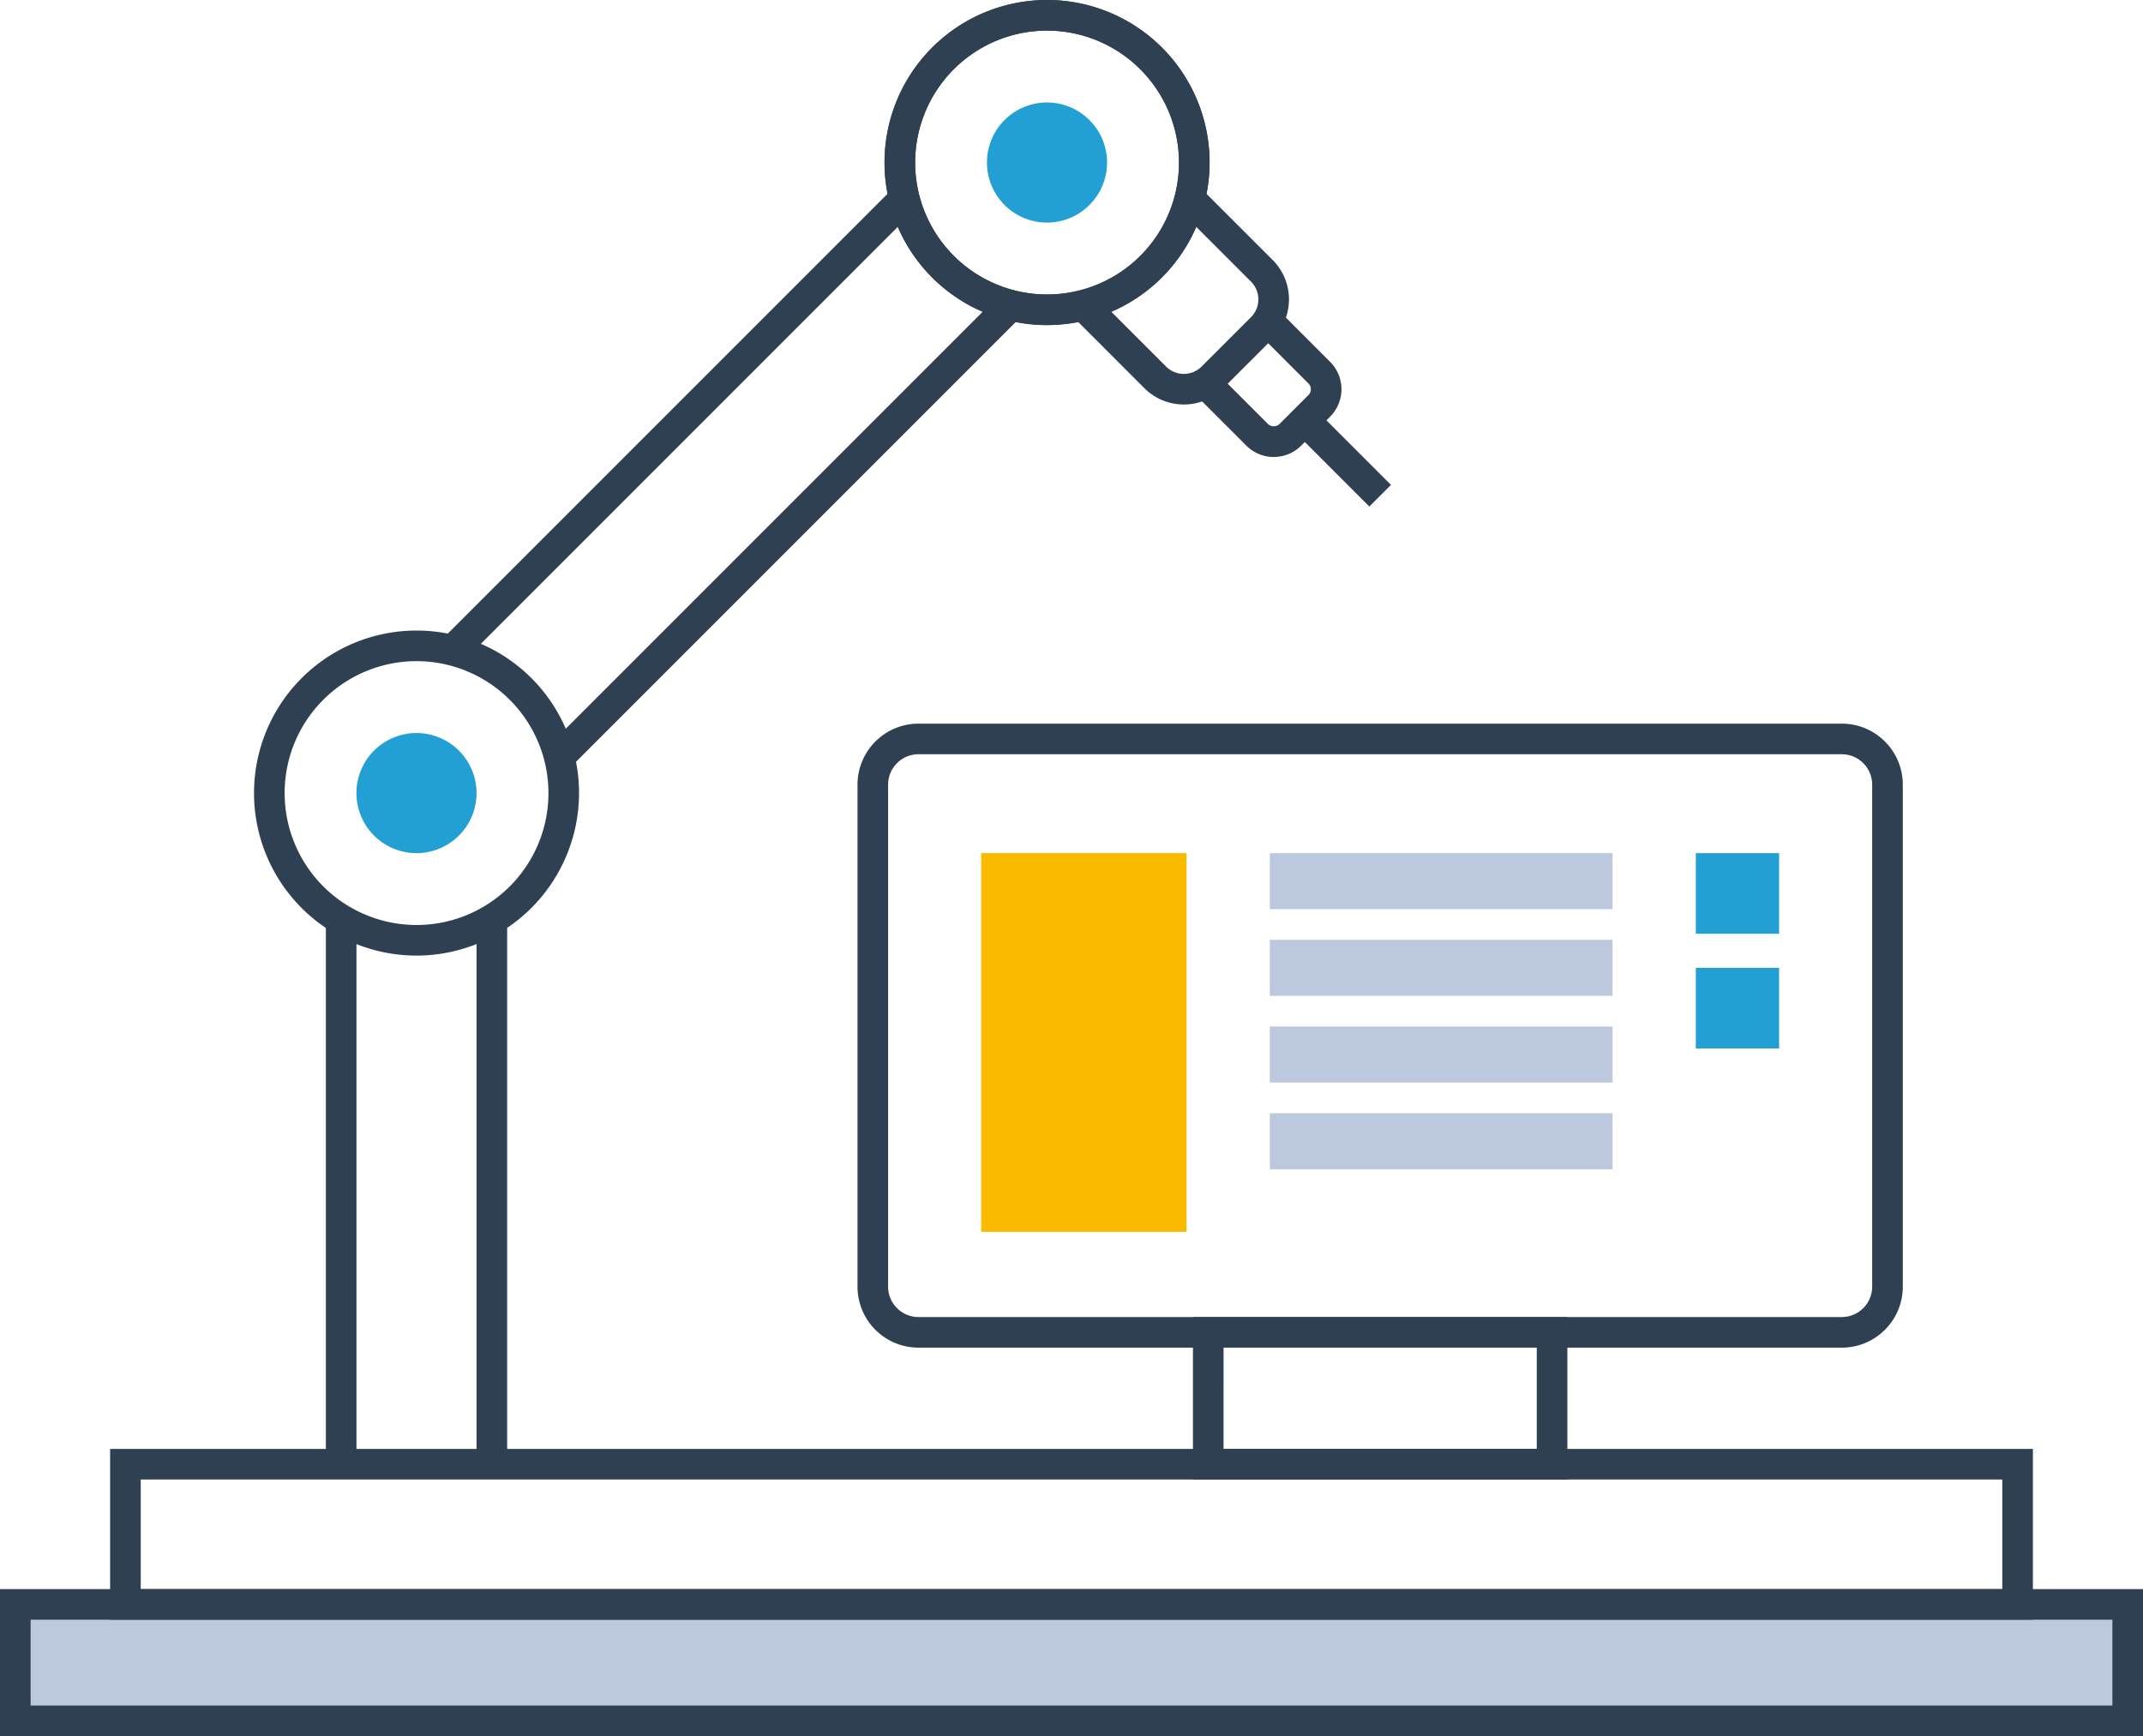 <svg xmlns="http://www.w3.org/2000/svg" id="Groupe_1718" width="189.642" height="153.627" viewBox="0 0 189.642 153.627"><rect id="Rectangle_768" width="185.493" height="9.483" transform="translate(2.075 142.333)" fill="#bbc8dd"></rect><g id="Groupe_1690"><g id="Groupe_1688" transform="translate(9.745)"><g id="Groupe_1669" transform="translate(0 128.206)"><path id="Trac&#xE9;_1022" d="M1562.763,338.014H1392.609V322.9h170.154Zm-167.445-2.708h164.736v-9.7H1395.318Z" transform="translate(-1392.609 -322.899)" fill="#2f4053"></path></g><g id="Groupe_1670" transform="translate(66.14 64.03)"><path id="Trac&#xE9;_1023" d="M1504.132,354.42h-81.708a5.4,5.4,0,0,1-5.395-5.4V304.6a5.4,5.4,0,0,1,5.395-5.395h81.708a5.4,5.4,0,0,1,5.4,5.395v44.427A5.4,5.4,0,0,1,1504.132,354.42Zm-81.708-52.509a2.691,2.691,0,0,0-2.687,2.687v44.427a2.691,2.691,0,0,0,2.687,2.687h81.708a2.692,2.692,0,0,0,2.689-2.687V304.6a2.692,2.692,0,0,0-2.689-2.687Z" transform="translate(-1417.03 -299.203)" fill="#2f4053"></path></g><g id="Groupe_1671" transform="translate(95.823 116.539)"><path id="Trac&#xE9;_1024" d="M1461.124,332.967H1427.99V318.591h33.134Zm-30.425-2.708h27.717V321.3H1430.7Z" transform="translate(-1427.99 -318.591)" fill="#2f4053"></path></g><g id="Groupe_1672" transform="translate(12.732 55.794)"><path id="Trac&#xE9;_1025" d="M1411.691,324.924a14.381,14.381,0,1,1,14.384-14.381A14.4,14.4,0,0,1,1411.691,324.924Zm0-26.054a11.673,11.673,0,1,0,11.676,11.673A11.684,11.684,0,0,0,1411.691,298.87Z" transform="translate(-1397.31 -296.162)" fill="#2f4053"></path></g><g id="Groupe_1673" transform="translate(21.799 64.862)"><path id="Trac&#xE9;_1026" d="M1405.971,299.51a5.314,5.314,0,1,0,5.314,5.314A5.319,5.319,0,0,0,1405.971,299.51Z" transform="translate(-1400.658 -299.51)" fill="#23a0d3"></path></g><g id="Groupe_1676" transform="translate(19.092 81.219)"><g id="Groupe_1674"><rect id="Rectangle_769" width="2.708" height="48.342" fill="#2f4053"></rect></g><g id="Groupe_1675" transform="translate(13.335)"><rect id="Rectangle_770" width="2.708" height="48.342" fill="#2f4053"></rect></g></g><g id="Groupe_1679" transform="translate(29.251 16.765)"><g id="Groupe_1677" transform="translate(9.429 9.429)"><rect id="Rectangle_771" width="56.468" height="2.708" transform="translate(0 39.929) rotate(-45)" fill="#2f4053"></rect></g><g id="Groupe_1678" transform="translate(0 0)"><rect id="Rectangle_772" width="56.468" height="2.708" transform="translate(0 39.929) rotate(-45)" fill="#2f4053"></rect></g></g><g id="Groupe_1680" transform="translate(68.526)"><path id="Trac&#xE9;_1027" d="M1432.3,304.326a14.383,14.383,0,1,1,14.381-14.384A14.4,14.4,0,0,1,1432.3,304.326Zm0-26.057a11.674,11.674,0,1,0,11.673,11.673A11.687,11.687,0,0,0,1432.3,278.269Z" transform="translate(-1417.911 -275.561)" fill="#2f4053"></path></g><g id="Groupe_1682" transform="translate(85.293 16.764)"><g id="Groupe_1681"><path id="Trac&#xE9;_1028" d="M1433.825,300.777a4.917,4.917,0,0,1-3.483-1.435l-6.24-6.245,1.915-1.915,6.24,6.243a2.226,2.226,0,0,0,3.136,0l4.382-4.379a2.226,2.226,0,0,0,0-3.136l-6.245-6.243,1.915-1.915,6.245,6.243a4.931,4.931,0,0,1,0,6.966l-4.382,4.379A4.9,4.9,0,0,1,1433.825,300.777Z" transform="translate(-1424.102 -281.751)" fill="#2f4053"></path></g></g><g id="Groupe_1684" transform="translate(95.842 27.313)"><g id="Groupe_1683"><path id="Trac&#xE9;_1029" d="M1435.128,298.768a3.411,3.411,0,0,1-2.429-1.007l-4.7-4.7,1.915-1.915,4.7,4.7a.745.745,0,0,0,1.029,0l2.554-2.554a.725.725,0,0,0,0-1.029l-4.7-4.7,1.915-1.917,4.7,4.7a3.429,3.429,0,0,1,0,4.859l-2.551,2.554A3.41,3.41,0,0,1,1435.128,298.768Z" transform="translate(-1427.997 -285.646)" fill="#2f4053"></path></g></g><g id="Groupe_1685" transform="translate(68.526)"><path id="Trac&#xE9;_1030" d="M1432.3,304.326a14.383,14.383,0,1,1,14.381-14.384A14.4,14.4,0,0,1,1432.3,304.326Zm0-26.057a11.674,11.674,0,1,0,11.673,11.673A11.687,11.687,0,0,0,1432.3,278.269Z" transform="translate(-1417.911 -275.561)" fill="#2f4053"></path></g><g id="Groupe_1686" transform="translate(77.596 9.067)"><path id="Trac&#xE9;_1031" d="M1426.574,278.909a5.314,5.314,0,1,0,5.313,5.314A5.319,5.319,0,0,0,1426.574,278.909Z" transform="translate(-1421.26 -278.909)" fill="#23a0d3"></path></g><g id="Groupe_1687" transform="translate(104.766 36.238)"><rect id="Rectangle_773" width="2.708" height="9.429" transform="translate(0 1.915) rotate(-45)" fill="#2f4053"></rect></g></g><g id="Groupe_1689" transform="translate(0 140.613)"><path id="Trac&#xE9;_1032" d="M1578.653,340.493H1389.011V327.48h189.642Zm-186.934-2.708h184.226v-7.6H1391.719Z" transform="translate(-1389.011 -327.48)" fill="#2f4053"></path></g></g><rect id="Rectangle_774" width="18.173" height="33.512" transform="translate(86.829 75.489)" fill="#f9ba00"></rect><g id="Groupe_1691" transform="translate(112.372 75.489)"><rect id="Rectangle_775" width="30.326" height="4.956" fill="#bbc8dd"></rect><rect id="Rectangle_776" width="30.326" height="4.956" transform="translate(0 7.672)" fill="#bbc8dd"></rect><rect id="Rectangle_777" width="30.326" height="4.956" transform="translate(0 15.344)" fill="#bbc8dd"></rect><rect id="Rectangle_778" width="30.326" height="4.956" transform="translate(0 23.016)" fill="#bbc8dd"></rect></g><rect id="Rectangle_779" width="7.37" height="7.134" transform="translate(150.069 75.489)" fill="#23a0d3"></rect><rect id="Rectangle_780" width="7.37" height="7.134" transform="translate(150.069 85.639)" fill="#23a0d3"></rect></svg>